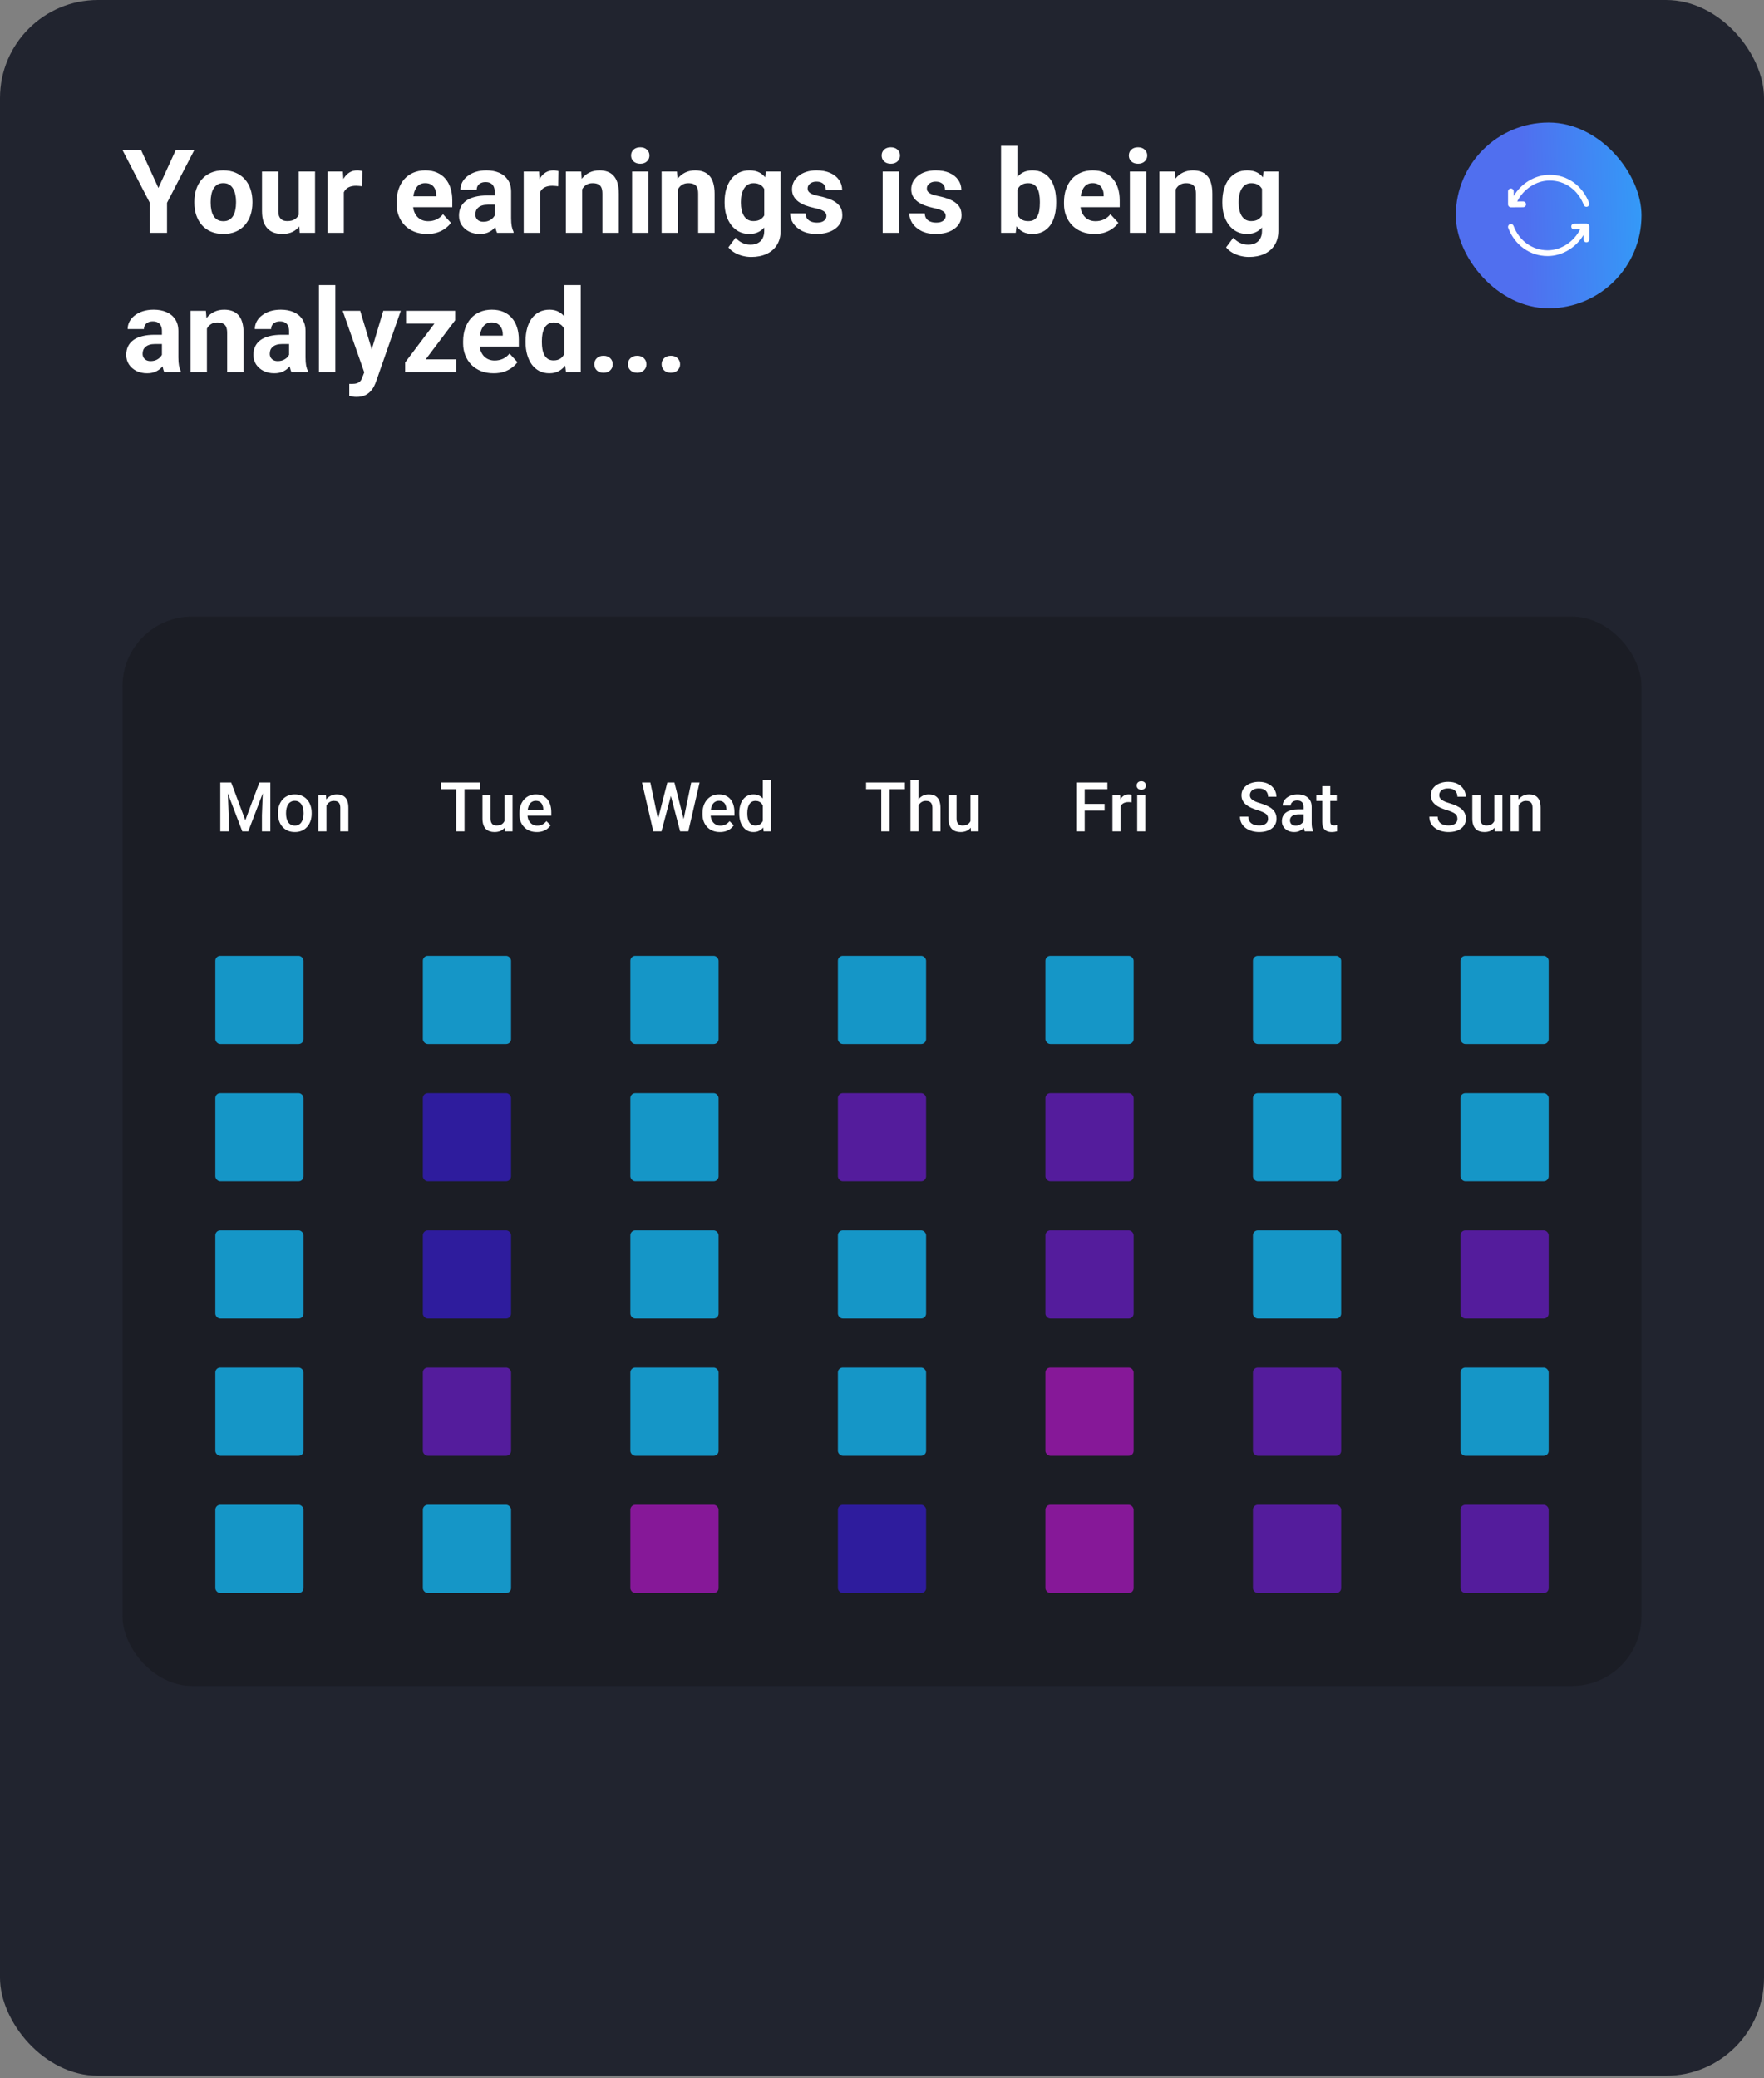 <svg width="304" height="358" viewBox="0 0 304 358" fill="none" xmlns="http://www.w3.org/2000/svg">
<rect x="0" y="0" width="304" height="358" fill="#808080" stroke="none"/>
<g clip-path="url(#clip0_2697_19075)">
<rect width="304" height="357.6" rx="16.889" fill="#21242F"/>
<path d="M24.334 25.892L27.302 32.377L30.271 25.892H33.465L28.787 34.935V40.111H25.818V34.935L21.131 25.892H24.334ZM33.494 34.935V34.73C33.494 33.956 33.605 33.243 33.826 32.592C34.047 31.934 34.37 31.364 34.793 30.883C35.216 30.401 35.737 30.026 36.355 29.759C36.974 29.486 37.683 29.349 38.484 29.349C39.285 29.349 39.998 29.486 40.623 29.759C41.248 30.026 41.772 30.401 42.195 30.883C42.625 31.364 42.95 31.934 43.172 32.592C43.393 33.243 43.504 33.956 43.504 34.73V34.935C43.504 35.703 43.393 36.416 43.172 37.074C42.95 37.725 42.625 38.295 42.195 38.783C41.772 39.265 41.251 39.639 40.633 39.906C40.014 40.173 39.304 40.306 38.504 40.306C37.703 40.306 36.99 40.173 36.365 39.906C35.746 39.639 35.222 39.265 34.793 38.783C34.37 38.295 34.047 37.725 33.826 37.074C33.605 36.416 33.494 35.703 33.494 34.935ZM36.306 34.73V34.935C36.306 35.378 36.346 35.791 36.424 36.175C36.502 36.56 36.625 36.898 36.795 37.191C36.971 37.478 37.198 37.702 37.478 37.865C37.758 38.028 38.1 38.109 38.504 38.109C38.894 38.109 39.23 38.028 39.51 37.865C39.789 37.702 40.014 37.478 40.183 37.191C40.353 36.898 40.476 36.56 40.554 36.175C40.639 35.791 40.681 35.378 40.681 34.935V34.73C40.681 34.3 40.639 33.897 40.554 33.519C40.476 33.135 40.349 32.797 40.174 32.504C40.004 32.204 39.78 31.97 39.5 31.8C39.22 31.631 38.881 31.547 38.484 31.547C38.087 31.547 37.748 31.631 37.468 31.8C37.195 31.97 36.971 32.204 36.795 32.504C36.625 32.797 36.502 33.135 36.424 33.519C36.346 33.897 36.306 34.3 36.306 34.73ZM51.482 37.582V29.545H54.295V40.111H51.648L51.482 37.582ZM51.795 35.414L52.625 35.394C52.625 36.097 52.543 36.752 52.381 37.357C52.218 37.956 51.974 38.477 51.648 38.92C51.323 39.356 50.913 39.698 50.418 39.945C49.923 40.186 49.34 40.306 48.67 40.306C48.155 40.306 47.68 40.235 47.244 40.092C46.814 39.942 46.443 39.711 46.131 39.398C45.825 39.079 45.584 38.672 45.408 38.178C45.239 37.676 45.154 37.074 45.154 36.371V29.545H47.967V36.39C47.967 36.703 48.002 36.967 48.074 37.181C48.152 37.396 48.26 37.572 48.396 37.709C48.533 37.846 48.693 37.943 48.875 38.002C49.064 38.06 49.272 38.09 49.5 38.09C50.079 38.09 50.535 37.972 50.867 37.738C51.206 37.504 51.443 37.185 51.58 36.781C51.723 36.371 51.795 35.915 51.795 35.414ZM59.256 31.849V40.111H56.443V29.545H59.09L59.256 31.849ZM62.439 29.476L62.39 32.084C62.254 32.064 62.088 32.048 61.892 32.035C61.703 32.015 61.531 32.006 61.375 32.006C60.978 32.006 60.633 32.058 60.34 32.162C60.053 32.26 59.812 32.406 59.617 32.601C59.428 32.797 59.285 33.034 59.187 33.314C59.096 33.594 59.044 33.913 59.031 34.271L58.465 34.096C58.465 33.412 58.533 32.784 58.67 32.211C58.806 31.631 59.005 31.127 59.265 30.697C59.532 30.267 59.858 29.935 60.242 29.701C60.626 29.467 61.066 29.349 61.56 29.349C61.717 29.349 61.876 29.362 62.039 29.388C62.202 29.408 62.335 29.437 62.439 29.476ZM73.611 40.306C72.791 40.306 72.055 40.176 71.404 39.916C70.753 39.649 70.2 39.281 69.744 38.812C69.295 38.343 68.95 37.8 68.709 37.181C68.468 36.556 68.347 35.892 68.347 35.189V34.799C68.347 33.998 68.461 33.265 68.689 32.601C68.917 31.937 69.243 31.361 69.666 30.873C70.096 30.384 70.616 30.01 71.228 29.75C71.84 29.483 72.53 29.349 73.299 29.349C74.047 29.349 74.711 29.473 75.291 29.721C75.87 29.968 76.355 30.319 76.746 30.775C77.143 31.231 77.442 31.778 77.644 32.416C77.846 33.047 77.947 33.75 77.947 34.525V35.697H69.549V33.822H75.183V33.607C75.183 33.217 75.112 32.868 74.969 32.562C74.832 32.25 74.624 32.002 74.344 31.82C74.064 31.638 73.706 31.547 73.269 31.547C72.898 31.547 72.579 31.628 72.312 31.791C72.045 31.953 71.827 32.181 71.658 32.474C71.495 32.767 71.371 33.112 71.287 33.51C71.209 33.9 71.17 34.33 71.17 34.799V35.189C71.17 35.612 71.228 36.003 71.346 36.361C71.469 36.719 71.642 37.028 71.863 37.289C72.091 37.549 72.364 37.751 72.683 37.894C73.009 38.038 73.377 38.109 73.787 38.109C74.295 38.109 74.767 38.011 75.203 37.816C75.646 37.614 76.026 37.312 76.346 36.908L77.713 38.392C77.491 38.711 77.189 39.017 76.804 39.31C76.427 39.603 75.971 39.844 75.437 40.033C74.903 40.215 74.295 40.306 73.611 40.306ZM85.252 37.728V33.021C85.252 32.683 85.196 32.393 85.086 32.152C84.975 31.905 84.802 31.713 84.568 31.576C84.34 31.439 84.044 31.371 83.679 31.371C83.367 31.371 83.097 31.426 82.869 31.537C82.641 31.641 82.465 31.794 82.342 31.996C82.218 32.191 82.156 32.422 82.156 32.689H79.344C79.344 32.24 79.448 31.814 79.656 31.41C79.864 31.006 80.167 30.651 80.564 30.346C80.961 30.033 81.433 29.789 81.98 29.613C82.534 29.437 83.152 29.349 83.836 29.349C84.656 29.349 85.385 29.486 86.023 29.759C86.661 30.033 87.162 30.443 87.527 30.99C87.898 31.537 88.084 32.221 88.084 33.041V37.562C88.084 38.142 88.12 38.617 88.191 38.988C88.263 39.353 88.367 39.672 88.504 39.945V40.111H85.662C85.525 39.825 85.421 39.467 85.349 39.037C85.284 38.601 85.252 38.164 85.252 37.728ZM85.623 33.675L85.642 35.267H84.07C83.699 35.267 83.377 35.31 83.103 35.394C82.83 35.479 82.605 35.599 82.429 35.756C82.254 35.905 82.124 36.081 82.039 36.283C81.961 36.485 81.922 36.706 81.922 36.947C81.922 37.188 81.977 37.406 82.088 37.601C82.198 37.79 82.358 37.94 82.566 38.05C82.775 38.155 83.019 38.207 83.299 38.207C83.722 38.207 84.09 38.122 84.402 37.953C84.715 37.784 84.956 37.575 85.125 37.328C85.3 37.081 85.392 36.846 85.398 36.625L86.14 37.816C86.036 38.083 85.893 38.36 85.711 38.646C85.535 38.933 85.31 39.203 85.037 39.457C84.763 39.704 84.435 39.909 84.05 40.072C83.666 40.228 83.211 40.306 82.683 40.306C82.013 40.306 81.404 40.173 80.857 39.906C80.317 39.633 79.887 39.258 79.568 38.783C79.256 38.301 79.099 37.754 79.099 37.142C79.099 36.589 79.204 36.097 79.412 35.668C79.62 35.238 79.926 34.877 80.33 34.584C80.74 34.284 81.251 34.06 81.863 33.91C82.475 33.754 83.185 33.675 83.992 33.675H85.623ZM93.064 31.849V40.111H90.252V29.545H92.898L93.064 31.849ZM96.248 29.476L96.199 32.084C96.062 32.064 95.896 32.048 95.701 32.035C95.512 32.015 95.34 32.006 95.183 32.006C94.786 32.006 94.441 32.058 94.148 32.162C93.862 32.26 93.621 32.406 93.425 32.601C93.237 32.797 93.094 33.034 92.996 33.314C92.905 33.594 92.853 33.913 92.84 34.271L92.273 34.096C92.273 33.412 92.342 32.784 92.478 32.211C92.615 31.631 92.814 31.127 93.074 30.697C93.341 30.267 93.666 29.935 94.05 29.701C94.435 29.467 94.874 29.349 95.369 29.349C95.525 29.349 95.685 29.362 95.847 29.388C96.01 29.408 96.144 29.437 96.248 29.476ZM100.33 31.8V40.111H97.517V29.545H100.154L100.33 31.8ZM99.92 34.457H99.158C99.158 33.675 99.259 32.972 99.461 32.347C99.662 31.716 99.946 31.179 100.31 30.736C100.675 30.287 101.108 29.945 101.609 29.711C102.117 29.47 102.683 29.349 103.308 29.349C103.803 29.349 104.256 29.421 104.666 29.564C105.076 29.707 105.427 29.935 105.72 30.248C106.02 30.56 106.248 30.974 106.404 31.488C106.567 32.002 106.648 32.631 106.648 33.373V40.111H103.816V33.363C103.816 32.894 103.751 32.53 103.621 32.269C103.491 32.009 103.299 31.827 103.045 31.722C102.797 31.612 102.491 31.556 102.127 31.556C101.749 31.556 101.42 31.631 101.14 31.781C100.867 31.931 100.639 32.139 100.457 32.406C100.281 32.666 100.148 32.972 100.056 33.324C99.965 33.675 99.92 34.053 99.92 34.457ZM111.756 29.545V40.111H108.933V29.545H111.756ZM108.758 26.791C108.758 26.381 108.901 26.042 109.187 25.775C109.474 25.508 109.858 25.375 110.34 25.375C110.815 25.375 111.196 25.508 111.482 25.775C111.775 26.042 111.922 26.381 111.922 26.791C111.922 27.201 111.775 27.54 111.482 27.806C111.196 28.073 110.815 28.207 110.34 28.207C109.858 28.207 109.474 28.073 109.187 27.806C108.901 27.54 108.758 27.201 108.758 26.791ZM116.834 31.8V40.111H114.021V29.545H116.658L116.834 31.8ZM116.424 34.457H115.662C115.662 33.675 115.763 32.972 115.965 32.347C116.166 31.716 116.45 31.179 116.814 30.736C117.179 30.287 117.612 29.945 118.113 29.711C118.621 29.47 119.187 29.349 119.812 29.349C120.307 29.349 120.76 29.421 121.17 29.564C121.58 29.707 121.931 29.935 122.224 30.248C122.524 30.56 122.752 30.974 122.908 31.488C123.071 32.002 123.152 32.631 123.152 33.373V40.111H120.32V33.363C120.32 32.894 120.255 32.53 120.125 32.269C119.995 32.009 119.802 31.827 119.549 31.722C119.301 31.612 118.995 31.556 118.631 31.556C118.253 31.556 117.924 31.631 117.644 31.781C117.371 31.931 117.143 32.139 116.961 32.406C116.785 32.666 116.651 32.972 116.56 33.324C116.469 33.675 116.424 34.053 116.424 34.457ZM131.98 29.545H134.529V39.76C134.529 40.723 134.314 41.54 133.885 42.211C133.461 42.888 132.869 43.399 132.107 43.744C131.345 44.096 130.46 44.271 129.451 44.271C129.008 44.271 128.539 44.213 128.045 44.096C127.556 43.978 127.088 43.796 126.638 43.549C126.196 43.301 125.825 42.989 125.525 42.611L126.765 40.951C127.091 41.328 127.469 41.621 127.898 41.83C128.328 42.045 128.803 42.152 129.324 42.152C129.832 42.152 130.261 42.058 130.613 41.869C130.965 41.687 131.235 41.416 131.424 41.058C131.612 40.707 131.707 40.28 131.707 39.779V31.986L131.98 29.545ZM124.871 34.955V34.75C124.871 33.943 124.969 33.21 125.164 32.553C125.366 31.888 125.649 31.319 126.013 30.843C126.385 30.368 126.834 30 127.361 29.74C127.888 29.48 128.484 29.349 129.148 29.349C129.851 29.349 130.441 29.48 130.916 29.74C131.391 30 131.782 30.372 132.088 30.853C132.394 31.328 132.631 31.892 132.801 32.543C132.976 33.187 133.113 33.894 133.211 34.662V35.111C133.113 35.847 132.967 36.53 132.771 37.162C132.576 37.793 132.319 38.347 132 38.822C131.681 39.291 131.284 39.655 130.808 39.916C130.34 40.176 129.78 40.306 129.129 40.306C128.478 40.306 127.888 40.173 127.361 39.906C126.84 39.639 126.394 39.265 126.023 38.783C125.652 38.301 125.366 37.735 125.164 37.084C124.969 36.433 124.871 35.723 124.871 34.955ZM127.683 34.75V34.955C127.683 35.391 127.726 35.798 127.81 36.175C127.895 36.553 128.025 36.888 128.201 37.181C128.383 37.468 128.608 37.693 128.875 37.855C129.148 38.011 129.47 38.09 129.842 38.09C130.356 38.09 130.776 37.982 131.101 37.767C131.427 37.546 131.671 37.243 131.834 36.859C131.997 36.475 132.091 36.032 132.117 35.531V34.252C132.104 33.842 132.049 33.474 131.951 33.148C131.853 32.816 131.717 32.533 131.541 32.299C131.365 32.064 131.137 31.882 130.857 31.752C130.577 31.622 130.245 31.556 129.861 31.556C129.49 31.556 129.168 31.641 128.894 31.81C128.627 31.973 128.403 32.198 128.22 32.484C128.045 32.771 127.911 33.109 127.82 33.5C127.729 33.884 127.683 34.3 127.683 34.75ZM142.429 37.191C142.429 36.989 142.371 36.807 142.254 36.644C142.136 36.481 141.918 36.332 141.599 36.195C141.287 36.052 140.834 35.922 140.242 35.804C139.708 35.687 139.21 35.541 138.748 35.365C138.292 35.183 137.895 34.965 137.556 34.711C137.224 34.457 136.964 34.157 136.775 33.812C136.586 33.461 136.492 33.06 136.492 32.611C136.492 32.168 136.586 31.752 136.775 31.361C136.97 30.971 137.247 30.625 137.605 30.326C137.97 30.02 138.413 29.782 138.933 29.613C139.461 29.437 140.053 29.349 140.711 29.349C141.629 29.349 142.416 29.496 143.074 29.789C143.738 30.082 144.246 30.485 144.597 31C144.955 31.508 145.135 32.087 145.135 32.738H142.322C142.322 32.465 142.263 32.221 142.146 32.006C142.036 31.784 141.86 31.612 141.619 31.488C141.385 31.358 141.079 31.293 140.701 31.293C140.388 31.293 140.118 31.348 139.89 31.459C139.663 31.563 139.487 31.706 139.363 31.888C139.246 32.064 139.187 32.26 139.187 32.474C139.187 32.637 139.22 32.784 139.285 32.914C139.357 33.038 139.47 33.151 139.627 33.256C139.783 33.36 139.985 33.457 140.232 33.549C140.486 33.633 140.799 33.711 141.17 33.783C141.931 33.939 142.612 34.144 143.211 34.398C143.81 34.646 144.285 34.984 144.636 35.414C144.988 35.837 145.164 36.394 145.164 37.084C145.164 37.553 145.06 37.982 144.851 38.373C144.643 38.763 144.344 39.105 143.953 39.398C143.562 39.685 143.094 39.909 142.547 40.072C142.006 40.228 141.398 40.306 140.72 40.306C139.737 40.306 138.904 40.131 138.22 39.779C137.543 39.428 137.029 38.981 136.677 38.441C136.332 37.894 136.16 37.334 136.16 36.761H138.826C138.839 37.146 138.937 37.455 139.119 37.689C139.308 37.924 139.545 38.093 139.832 38.197C140.125 38.301 140.441 38.353 140.779 38.353C141.144 38.353 141.446 38.304 141.687 38.207C141.928 38.103 142.11 37.966 142.234 37.797C142.364 37.621 142.429 37.419 142.429 37.191ZM154.939 29.545V40.111H152.117V29.545H154.939ZM151.941 26.791C151.941 26.381 152.084 26.042 152.371 25.775C152.657 25.508 153.041 25.375 153.523 25.375C153.998 25.375 154.379 25.508 154.666 25.775C154.959 26.042 155.105 26.381 155.105 26.791C155.105 27.201 154.959 27.54 154.666 27.806C154.379 28.073 153.998 28.207 153.523 28.207C153.041 28.207 152.657 28.073 152.371 27.806C152.084 27.54 151.941 27.201 151.941 26.791ZM162.976 37.191C162.976 36.989 162.918 36.807 162.801 36.644C162.683 36.481 162.465 36.332 162.146 36.195C161.834 36.052 161.381 35.922 160.789 35.804C160.255 35.687 159.757 35.541 159.295 35.365C158.839 35.183 158.442 34.965 158.103 34.711C157.771 34.457 157.511 34.157 157.322 33.812C157.133 33.461 157.039 33.06 157.039 32.611C157.039 32.168 157.133 31.752 157.322 31.361C157.517 30.971 157.794 30.625 158.152 30.326C158.517 30.02 158.959 29.782 159.48 29.613C160.008 29.437 160.6 29.349 161.258 29.349C162.176 29.349 162.963 29.496 163.621 29.789C164.285 30.082 164.793 30.485 165.144 31C165.502 31.508 165.681 32.087 165.681 32.738H162.869C162.869 32.465 162.81 32.221 162.693 32.006C162.582 31.784 162.407 31.612 162.166 31.488C161.931 31.358 161.625 31.293 161.248 31.293C160.935 31.293 160.665 31.348 160.437 31.459C160.209 31.563 160.034 31.706 159.91 31.888C159.793 32.064 159.734 32.26 159.734 32.474C159.734 32.637 159.767 32.784 159.832 32.914C159.903 33.038 160.017 33.151 160.174 33.256C160.33 33.36 160.532 33.457 160.779 33.549C161.033 33.633 161.345 33.711 161.717 33.783C162.478 33.939 163.159 34.144 163.758 34.398C164.357 34.646 164.832 34.984 165.183 35.414C165.535 35.837 165.711 36.394 165.711 37.084C165.711 37.553 165.607 37.982 165.398 38.373C165.19 38.763 164.89 39.105 164.5 39.398C164.109 39.685 163.64 39.909 163.094 40.072C162.553 40.228 161.944 40.306 161.267 40.306C160.284 40.306 159.451 40.131 158.767 39.779C158.09 39.428 157.576 38.981 157.224 38.441C156.879 37.894 156.707 37.334 156.707 36.761H159.373C159.386 37.146 159.483 37.455 159.666 37.689C159.855 37.924 160.092 38.093 160.379 38.197C160.672 38.301 160.987 38.353 161.326 38.353C161.691 38.353 161.993 38.304 162.234 38.207C162.475 38.103 162.657 37.966 162.781 37.797C162.911 37.621 162.976 37.419 162.976 37.191ZM172.517 25.111H175.33V37.689L175.047 40.111H172.517V25.111ZM182.019 34.721V34.925C182.019 35.713 181.935 36.436 181.765 37.093C181.603 37.751 181.349 38.321 181.004 38.803C180.659 39.278 180.229 39.649 179.715 39.916C179.207 40.176 178.608 40.306 177.918 40.306C177.273 40.306 176.713 40.176 176.238 39.916C175.769 39.655 175.375 39.288 175.056 38.812C174.737 38.337 174.48 37.78 174.285 37.142C174.09 36.504 173.943 35.808 173.845 35.053V34.603C173.943 33.848 174.09 33.151 174.285 32.513C174.48 31.875 174.737 31.319 175.056 30.843C175.375 30.368 175.769 30 176.238 29.74C176.707 29.48 177.26 29.349 177.898 29.349C178.595 29.349 179.2 29.483 179.715 29.75C180.235 30.01 180.665 30.381 181.004 30.863C181.349 31.338 181.603 31.905 181.765 32.562C181.935 33.213 182.019 33.933 182.019 34.721ZM179.207 34.925V34.721C179.207 34.291 179.174 33.887 179.109 33.51C179.051 33.125 178.946 32.79 178.797 32.504C178.647 32.211 178.442 31.98 178.181 31.81C177.927 31.641 177.599 31.556 177.195 31.556C176.811 31.556 176.485 31.622 176.219 31.752C175.952 31.882 175.73 32.064 175.554 32.299C175.385 32.533 175.258 32.813 175.174 33.138C175.089 33.457 175.037 33.809 175.017 34.193V35.472C175.037 35.987 175.122 36.443 175.271 36.84C175.427 37.23 175.662 37.539 175.974 37.767C176.293 37.989 176.707 38.099 177.215 38.099C177.612 38.099 177.941 38.021 178.201 37.865C178.461 37.709 178.663 37.487 178.806 37.201C178.956 36.914 179.06 36.579 179.119 36.195C179.177 35.804 179.207 35.381 179.207 34.925ZM188.631 40.306C187.81 40.306 187.075 40.176 186.424 39.916C185.773 39.649 185.219 39.281 184.763 38.812C184.314 38.343 183.969 37.8 183.728 37.181C183.487 36.556 183.367 35.892 183.367 35.189V34.799C183.367 33.998 183.481 33.265 183.709 32.601C183.937 31.937 184.262 31.361 184.685 30.873C185.115 30.384 185.636 30.01 186.248 29.75C186.86 29.483 187.55 29.349 188.318 29.349C189.067 29.349 189.731 29.473 190.31 29.721C190.89 29.968 191.375 30.319 191.765 30.775C192.163 31.231 192.462 31.778 192.664 32.416C192.866 33.047 192.967 33.75 192.967 34.525V35.697H184.568V33.822H190.203V33.607C190.203 33.217 190.131 32.868 189.988 32.562C189.851 32.25 189.643 32.002 189.363 31.82C189.083 31.638 188.725 31.547 188.289 31.547C187.918 31.547 187.599 31.628 187.332 31.791C187.065 31.953 186.847 32.181 186.677 32.474C186.515 32.767 186.391 33.112 186.306 33.51C186.228 33.9 186.189 34.33 186.189 34.799V35.189C186.189 35.612 186.248 36.003 186.365 36.361C186.489 36.719 186.661 37.028 186.883 37.289C187.11 37.549 187.384 37.751 187.703 37.894C188.028 38.038 188.396 38.109 188.806 38.109C189.314 38.109 189.786 38.011 190.222 37.816C190.665 37.614 191.046 37.312 191.365 36.908L192.732 38.392C192.511 38.711 192.208 39.017 191.824 39.31C191.446 39.603 190.991 39.844 190.457 40.033C189.923 40.215 189.314 40.306 188.631 40.306ZM197.537 29.545V40.111H194.715V29.545H197.537ZM194.539 26.791C194.539 26.381 194.682 26.042 194.969 25.775C195.255 25.508 195.639 25.375 196.121 25.375C196.596 25.375 196.977 25.508 197.263 25.775C197.556 26.042 197.703 26.381 197.703 26.791C197.703 27.201 197.556 27.54 197.263 27.806C196.977 28.073 196.596 28.207 196.121 28.207C195.639 28.207 195.255 28.073 194.969 27.806C194.682 27.54 194.539 27.201 194.539 26.791ZM202.615 31.8V40.111H199.802V29.545H202.439L202.615 31.8ZM202.205 34.457H201.443C201.443 33.675 201.544 32.972 201.746 32.347C201.948 31.716 202.231 31.179 202.595 30.736C202.96 30.287 203.393 29.945 203.894 29.711C204.402 29.47 204.969 29.349 205.594 29.349C206.088 29.349 206.541 29.421 206.951 29.564C207.361 29.707 207.713 29.935 208.006 30.248C208.305 30.56 208.533 30.974 208.689 31.488C208.852 32.002 208.933 32.631 208.933 33.373V40.111H206.101V33.363C206.101 32.894 206.036 32.53 205.906 32.269C205.776 32.009 205.584 31.827 205.33 31.722C205.082 31.612 204.776 31.556 204.412 31.556C204.034 31.556 203.705 31.631 203.426 31.781C203.152 31.931 202.924 32.139 202.742 32.406C202.566 32.666 202.433 32.972 202.342 33.324C202.25 33.675 202.205 34.053 202.205 34.457ZM217.761 29.545H220.31V39.76C220.31 40.723 220.095 41.54 219.666 42.211C219.243 42.888 218.65 43.399 217.888 43.744C217.127 44.096 216.241 44.271 215.232 44.271C214.789 44.271 214.321 44.213 213.826 44.096C213.338 43.978 212.869 43.796 212.42 43.549C211.977 43.301 211.606 42.989 211.306 42.611L212.547 40.951C212.872 41.328 213.25 41.621 213.679 41.83C214.109 42.045 214.584 42.152 215.105 42.152C215.613 42.152 216.043 42.058 216.394 41.869C216.746 41.687 217.016 41.416 217.205 41.058C217.394 40.707 217.488 40.28 217.488 39.779V31.986L217.761 29.545ZM210.652 34.955V34.75C210.652 33.943 210.75 33.21 210.945 32.553C211.147 31.888 211.43 31.319 211.795 30.843C212.166 30.368 212.615 30 213.142 29.74C213.67 29.48 214.265 29.349 214.929 29.349C215.633 29.349 216.222 29.48 216.697 29.74C217.172 30 217.563 30.372 217.869 30.853C218.175 31.328 218.413 31.892 218.582 32.543C218.758 33.187 218.894 33.894 218.992 34.662V35.111C218.894 35.847 218.748 36.53 218.552 37.162C218.357 37.793 218.1 38.347 217.781 38.822C217.462 39.291 217.065 39.655 216.59 39.916C216.121 40.176 215.561 40.306 214.91 40.306C214.259 40.306 213.67 40.173 213.142 39.906C212.622 39.639 212.176 39.265 211.804 38.783C211.433 38.301 211.147 37.735 210.945 37.084C210.75 36.433 210.652 35.723 210.652 34.955ZM213.465 34.75V34.955C213.465 35.391 213.507 35.798 213.592 36.175C213.676 36.553 213.806 36.888 213.982 37.181C214.164 37.468 214.389 37.693 214.656 37.855C214.929 38.011 215.252 38.09 215.623 38.09C216.137 38.09 216.557 37.982 216.883 37.767C217.208 37.546 217.452 37.243 217.615 36.859C217.778 36.475 217.872 36.032 217.898 35.531V34.252C217.885 33.842 217.83 33.474 217.732 33.148C217.635 32.816 217.498 32.533 217.322 32.299C217.146 32.064 216.918 31.882 216.638 31.752C216.358 31.622 216.026 31.556 215.642 31.556C215.271 31.556 214.949 31.641 214.676 31.81C214.409 31.973 214.184 32.198 214.002 32.484C213.826 32.771 213.692 33.109 213.601 33.5C213.51 33.884 213.465 34.3 213.465 34.75ZM27.908 61.728V57.021C27.908 56.683 27.853 56.393 27.742 56.152C27.631 55.905 27.459 55.713 27.224 55.576C26.997 55.439 26.7 55.371 26.336 55.371C26.023 55.371 25.753 55.426 25.525 55.537C25.297 55.641 25.122 55.794 24.998 55.996C24.874 56.191 24.812 56.422 24.812 56.689H22C22 56.24 22.104 55.814 22.312 55.41C22.521 55.006 22.823 54.651 23.221 54.346C23.618 54.033 24.09 53.789 24.637 53.613C25.19 53.437 25.808 53.349 26.492 53.349C27.312 53.349 28.041 53.486 28.679 53.76C29.317 54.033 29.819 54.443 30.183 54.99C30.554 55.537 30.74 56.221 30.74 57.041V61.562C30.74 62.142 30.776 62.617 30.847 62.988C30.919 63.353 31.023 63.672 31.16 63.945V64.111H28.318C28.181 63.825 28.077 63.467 28.006 63.037C27.941 62.601 27.908 62.164 27.908 61.728ZM28.279 57.675L28.299 59.267H26.726C26.355 59.267 26.033 59.31 25.759 59.394C25.486 59.479 25.262 59.599 25.086 59.756C24.91 59.905 24.78 60.081 24.695 60.283C24.617 60.485 24.578 60.706 24.578 60.947C24.578 61.188 24.633 61.406 24.744 61.601C24.855 61.79 25.014 61.94 25.222 62.05C25.431 62.155 25.675 62.207 25.955 62.207C26.378 62.207 26.746 62.122 27.058 61.953C27.371 61.784 27.612 61.575 27.781 61.328C27.957 61.081 28.048 60.846 28.054 60.625L28.797 61.816C28.692 62.083 28.549 62.36 28.367 62.646C28.191 62.933 27.967 63.203 27.693 63.457C27.42 63.704 27.091 63.909 26.707 64.072C26.323 64.228 25.867 64.306 25.34 64.306C24.669 64.306 24.06 64.173 23.513 63.906C22.973 63.633 22.543 63.258 22.224 62.783C21.912 62.301 21.756 61.754 21.756 61.142C21.756 60.589 21.86 60.097 22.068 59.668C22.276 59.238 22.582 58.877 22.986 58.584C23.396 58.284 23.907 58.06 24.519 57.91C25.131 57.754 25.841 57.675 26.648 57.675H28.279ZM35.662 55.8V64.111H32.849V53.545H35.486L35.662 55.8ZM35.252 58.457H34.49C34.49 57.675 34.591 56.972 34.793 56.347C34.995 55.716 35.278 55.179 35.642 54.736C36.007 54.287 36.44 53.945 36.941 53.711C37.449 53.47 38.015 53.349 38.64 53.349C39.135 53.349 39.588 53.421 39.998 53.564C40.408 53.707 40.76 53.935 41.053 54.248C41.352 54.56 41.58 54.974 41.736 55.488C41.899 56.002 41.98 56.631 41.98 57.373V64.111H39.148V57.363C39.148 56.894 39.083 56.53 38.953 56.269C38.823 56.009 38.631 55.827 38.377 55.722C38.129 55.612 37.823 55.556 37.459 55.556C37.081 55.556 36.752 55.631 36.472 55.781C36.199 55.931 35.971 56.139 35.789 56.406C35.613 56.666 35.48 56.972 35.388 57.324C35.297 57.675 35.252 58.053 35.252 58.457ZM49.822 61.728V57.021C49.822 56.683 49.767 56.393 49.656 56.152C49.545 55.905 49.373 55.713 49.138 55.576C48.911 55.439 48.614 55.371 48.25 55.371C47.937 55.371 47.667 55.426 47.439 55.537C47.211 55.641 47.036 55.794 46.912 55.996C46.788 56.191 46.726 56.422 46.726 56.689H43.914C43.914 56.24 44.018 55.814 44.226 55.41C44.435 55.006 44.737 54.651 45.135 54.346C45.532 54.033 46.004 53.789 46.55 53.613C47.104 53.437 47.722 53.349 48.406 53.349C49.226 53.349 49.956 53.486 50.593 53.76C51.231 54.033 51.733 54.443 52.097 54.99C52.468 55.537 52.654 56.221 52.654 57.041V61.562C52.654 62.142 52.69 62.617 52.761 62.988C52.833 63.353 52.937 63.672 53.074 63.945V64.111H50.232C50.096 63.825 49.991 63.467 49.92 63.037C49.855 62.601 49.822 62.164 49.822 61.728ZM50.193 57.675L50.213 59.267H48.64C48.269 59.267 47.947 59.31 47.674 59.394C47.4 59.479 47.175 59.599 47 59.756C46.824 59.905 46.694 60.081 46.609 60.283C46.531 60.485 46.492 60.706 46.492 60.947C46.492 61.188 46.547 61.406 46.658 61.601C46.769 61.79 46.928 61.94 47.136 62.05C47.345 62.155 47.589 62.207 47.869 62.207C48.292 62.207 48.66 62.122 48.972 61.953C49.285 61.784 49.526 61.575 49.695 61.328C49.871 61.081 49.962 60.846 49.968 60.625L50.711 61.816C50.606 62.083 50.463 62.36 50.281 62.646C50.105 62.933 49.881 63.203 49.607 63.457C49.334 63.704 49.005 63.909 48.621 64.072C48.237 64.228 47.781 64.306 47.254 64.306C46.583 64.306 45.974 64.173 45.428 63.906C44.887 63.633 44.457 63.258 44.138 62.783C43.826 62.301 43.67 61.754 43.67 61.142C43.67 60.589 43.774 60.097 43.982 59.668C44.191 59.238 44.496 58.877 44.9 58.584C45.31 58.284 45.821 58.06 46.433 57.91C47.045 57.754 47.755 57.675 48.562 57.675H50.193ZM57.791 49.111V64.111H54.968V49.111H57.791ZM63.25 62.92L66.052 53.545H69.07L64.822 65.703C64.731 65.97 64.607 66.256 64.451 66.562C64.301 66.868 64.096 67.158 63.836 67.431C63.582 67.711 63.26 67.939 62.869 68.115C62.485 68.291 62.013 68.379 61.453 68.379C61.186 68.379 60.968 68.362 60.799 68.33C60.629 68.297 60.428 68.252 60.193 68.193V66.133C60.265 66.133 60.34 66.133 60.418 66.133C60.496 66.139 60.571 66.142 60.642 66.142C61.013 66.142 61.316 66.1 61.55 66.015C61.785 65.931 61.974 65.8 62.117 65.625C62.26 65.456 62.374 65.234 62.459 64.961L63.25 62.92ZM62.078 53.545L64.373 61.201L64.773 64.179L62.859 64.385L59.06 53.545H62.078ZM78.601 61.914V64.111H70.574V61.914H78.601ZM78.445 55.166L71.707 64.111H69.822V62.441L76.531 53.545H78.445V55.166ZM77.449 53.545V55.752H69.978V53.545H77.449ZM85.076 64.306C84.256 64.306 83.52 64.176 82.869 63.916C82.218 63.649 81.665 63.281 81.209 62.812C80.76 62.343 80.415 61.8 80.174 61.181C79.933 60.556 79.812 59.892 79.812 59.189V58.799C79.812 57.998 79.926 57.265 80.154 56.601C80.382 55.937 80.707 55.361 81.131 54.873C81.56 54.385 82.081 54.01 82.693 53.75C83.305 53.483 83.995 53.349 84.763 53.349C85.512 53.349 86.176 53.473 86.756 53.721C87.335 53.968 87.82 54.319 88.211 54.775C88.608 55.231 88.907 55.778 89.109 56.416C89.311 57.047 89.412 57.75 89.412 58.525V59.697H81.013V57.822H86.648V57.607C86.648 57.217 86.577 56.868 86.433 56.562C86.297 56.25 86.088 56.002 85.808 55.82C85.528 55.638 85.17 55.547 84.734 55.547C84.363 55.547 84.044 55.628 83.777 55.791C83.51 55.953 83.292 56.181 83.123 56.474C82.96 56.767 82.836 57.112 82.752 57.51C82.674 57.9 82.635 58.33 82.635 58.799V59.189C82.635 59.612 82.693 60.003 82.81 60.361C82.934 60.719 83.106 61.028 83.328 61.289C83.556 61.549 83.829 61.751 84.148 61.894C84.474 62.038 84.842 62.109 85.252 62.109C85.76 62.109 86.231 62.011 86.668 61.816C87.11 61.614 87.491 61.312 87.81 60.908L89.177 62.392C88.956 62.711 88.653 63.017 88.269 63.31C87.892 63.603 87.436 63.844 86.902 64.033C86.368 64.215 85.76 64.306 85.076 64.306ZM97.254 61.806V49.111H100.086V64.111H97.537L97.254 61.806ZM90.574 58.955V58.75C90.574 57.943 90.665 57.21 90.847 56.553C91.03 55.888 91.297 55.319 91.648 54.843C92 54.368 92.433 54 92.947 53.74C93.461 53.48 94.047 53.349 94.705 53.349C95.323 53.349 95.864 53.48 96.326 53.74C96.795 54 97.192 54.371 97.517 54.853C97.849 55.328 98.116 55.892 98.318 56.543C98.52 57.187 98.666 57.894 98.758 58.662V59.111C98.666 59.847 98.52 60.53 98.318 61.162C98.116 61.793 97.849 62.347 97.517 62.822C97.192 63.291 96.795 63.655 96.326 63.916C95.857 64.176 95.31 64.306 94.685 64.306C94.028 64.306 93.442 64.173 92.927 63.906C92.42 63.639 91.99 63.265 91.638 62.783C91.293 62.301 91.03 61.735 90.847 61.084C90.665 60.433 90.574 59.723 90.574 58.955ZM93.386 58.75V58.955C93.386 59.391 93.419 59.798 93.484 60.175C93.556 60.553 93.67 60.888 93.826 61.181C93.989 61.468 94.197 61.693 94.451 61.855C94.711 62.011 95.027 62.09 95.398 62.09C95.88 62.09 96.277 61.982 96.59 61.767C96.902 61.546 97.14 61.243 97.302 60.859C97.472 60.475 97.569 60.032 97.596 59.531V58.252C97.576 57.842 97.517 57.474 97.42 57.148C97.329 56.816 97.192 56.533 97.01 56.299C96.834 56.064 96.612 55.882 96.346 55.752C96.085 55.621 95.776 55.556 95.418 55.556C95.053 55.556 94.741 55.641 94.48 55.81C94.22 55.973 94.008 56.198 93.846 56.484C93.689 56.771 93.572 57.109 93.494 57.5C93.422 57.884 93.386 58.3 93.386 58.75ZM102.42 62.754C102.42 62.337 102.563 61.989 102.849 61.709C103.142 61.429 103.53 61.289 104.011 61.289C104.493 61.289 104.877 61.429 105.164 61.709C105.457 61.989 105.603 62.337 105.603 62.754C105.603 63.17 105.457 63.519 105.164 63.799C104.877 64.079 104.493 64.219 104.011 64.219C103.53 64.219 103.142 64.079 102.849 63.799C102.563 63.519 102.42 63.17 102.42 62.754ZM108.22 62.754C108.22 62.337 108.364 61.989 108.65 61.709C108.943 61.429 109.33 61.289 109.812 61.289C110.294 61.289 110.678 61.429 110.965 61.709C111.258 61.989 111.404 62.337 111.404 62.754C111.404 63.17 111.258 63.519 110.965 63.799C110.678 64.079 110.294 64.219 109.812 64.219C109.33 64.219 108.943 64.079 108.65 63.799C108.364 63.519 108.22 63.17 108.22 62.754ZM114.021 62.754C114.021 62.337 114.164 61.989 114.451 61.709C114.744 61.429 115.131 61.289 115.613 61.289C116.095 61.289 116.479 61.429 116.765 61.709C117.058 61.989 117.205 62.337 117.205 62.754C117.205 63.17 117.058 63.519 116.765 63.799C116.479 64.079 116.095 64.219 115.613 64.219C115.131 64.219 114.744 64.079 114.451 63.799C114.164 63.519 114.021 63.17 114.021 62.754Z" fill="white"/>
<rect x="250.889" y="21.111" width="32" height="32" rx="16" fill="url(#paint0_linear_2697_19075)"/>
<path d="M273.395 38.511C273.46 38.511 273.525 38.524 273.585 38.549C273.645 38.574 273.699 38.61 273.745 38.656C273.791 38.703 273.827 38.757 273.852 38.818C273.877 38.878 273.889 38.942 273.889 39.007V41.25C273.889 41.315 273.877 41.379 273.852 41.439C273.828 41.499 273.792 41.554 273.746 41.6C273.701 41.646 273.647 41.683 273.587 41.708C273.527 41.733 273.463 41.746 273.399 41.746C273.334 41.746 273.27 41.733 273.21 41.708C273.15 41.683 273.096 41.646 273.051 41.6C273.005 41.554 272.969 41.499 272.945 41.439C272.92 41.379 272.908 41.315 272.909 41.25V40.463C271.634 42.602 269.268 44.111 266.719 44.111C263.632 44.111 261.045 42.206 259.923 39.271C259.875 39.148 259.878 39.012 259.931 38.892C259.983 38.772 260.081 38.677 260.203 38.629C260.455 38.53 260.739 38.657 260.837 38.912C261.817 41.476 264.048 43.119 266.719 43.119C269.078 43.119 271.282 41.592 272.309 39.511L271.28 39.518C271.215 39.519 271.151 39.506 271.091 39.481C271.031 39.456 270.977 39.42 270.931 39.374C270.885 39.328 270.849 39.274 270.824 39.214C270.799 39.154 270.786 39.09 270.786 39.026C270.785 38.895 270.835 38.769 270.926 38.675C271.017 38.581 271.142 38.528 271.273 38.526L273.395 38.511ZM267.06 30.111C270.146 30.111 272.734 32.016 273.856 34.952C273.903 35.074 273.9 35.21 273.847 35.33C273.795 35.45 273.697 35.545 273.576 35.593C273.515 35.617 273.451 35.628 273.387 35.627C273.322 35.625 273.258 35.611 273.199 35.584C273.14 35.558 273.087 35.52 273.043 35.473C272.999 35.426 272.964 35.37 272.941 35.31C271.961 32.747 269.73 31.103 267.06 31.103C264.7 31.103 262.496 32.63 261.469 34.711L262.498 34.704C262.563 34.704 262.627 34.716 262.687 34.741C262.747 34.766 262.802 34.802 262.847 34.848C262.893 34.894 262.93 34.948 262.954 35.008C262.979 35.068 262.992 35.132 262.992 35.197C262.994 35.327 262.943 35.453 262.852 35.547C262.761 35.641 262.636 35.694 262.505 35.696L260.382 35.711C260.317 35.711 260.253 35.698 260.193 35.673C260.133 35.648 260.078 35.612 260.032 35.566C259.986 35.52 259.95 35.465 259.925 35.405C259.901 35.344 259.888 35.28 259.889 35.215V32.972C259.889 32.698 260.108 32.476 260.379 32.476C260.649 32.476 260.869 32.698 260.869 32.972V33.76C262.144 31.62 264.509 30.111 267.059 30.111" fill="white"/>
<rect x="21.111" y="106.222" width="261.778" height="184.222" rx="12" fill="#1B1D25"/>
<path d="M38.554 134.817H39.847L42.278 141.3L44.702 134.817H45.995L42.785 143.222H41.758L38.554 134.817ZM37.965 134.817H39.195L39.409 140.428V143.222H37.965V134.817ZM45.354 134.817H46.59V143.222H45.141V140.428L45.354 134.817ZM47.906 140.168V140.036C47.906 139.585 47.971 139.168 48.102 138.783C48.233 138.394 48.422 138.058 48.668 137.773C48.918 137.484 49.222 137.261 49.58 137.103C49.942 136.942 50.349 136.861 50.804 136.861C51.262 136.861 51.669 136.942 52.027 137.103C52.389 137.261 52.695 137.484 52.945 137.773C53.195 138.058 53.386 138.394 53.517 138.783C53.648 139.168 53.713 139.585 53.713 140.036V140.168C53.713 140.619 53.648 141.036 53.517 141.421C53.386 141.806 53.195 142.143 52.945 142.431C52.695 142.716 52.391 142.939 52.033 143.101C51.675 143.259 51.269 143.338 50.815 143.338C50.357 143.338 49.947 143.259 49.586 143.101C49.228 142.939 48.924 142.716 48.673 142.431C48.423 142.143 48.233 141.806 48.102 141.421C47.971 141.036 47.906 140.619 47.906 140.168ZM49.297 140.036V140.168C49.297 140.449 49.326 140.715 49.384 140.965C49.441 141.215 49.532 141.435 49.655 141.623C49.778 141.812 49.936 141.96 50.128 142.068C50.321 142.175 50.55 142.229 50.815 142.229C51.073 142.229 51.296 142.175 51.485 142.068C51.677 141.96 51.835 141.812 51.958 141.623C52.081 141.435 52.172 141.215 52.229 140.965C52.291 140.715 52.322 140.449 52.322 140.168V140.036C52.322 139.759 52.291 139.497 52.229 139.251C52.172 139 52.079 138.779 51.952 138.587C51.829 138.394 51.671 138.244 51.479 138.137C51.29 138.025 51.065 137.969 50.804 137.969C50.542 137.969 50.315 138.025 50.123 138.137C49.934 138.244 49.778 138.394 49.655 138.587C49.532 138.779 49.441 139 49.384 139.251C49.326 139.497 49.297 139.759 49.297 140.036ZM56.259 138.31V143.222H54.867V136.976H56.178L56.259 138.31ZM56.011 139.868L55.56 139.863C55.564 139.42 55.626 139.014 55.745 138.645C55.868 138.275 56.037 137.958 56.253 137.692C56.472 137.427 56.734 137.223 57.038 137.08C57.342 136.934 57.681 136.861 58.054 136.861C58.354 136.861 58.626 136.903 58.868 136.988C59.114 137.069 59.324 137.201 59.497 137.386C59.674 137.571 59.809 137.811 59.901 138.108C59.994 138.4 60.04 138.76 60.04 139.187V143.222H58.643V139.181C58.643 138.881 58.599 138.645 58.51 138.471C58.425 138.294 58.3 138.169 58.135 138.096C57.973 138.019 57.771 137.981 57.529 137.981C57.29 137.981 57.077 138.031 56.888 138.131C56.699 138.231 56.54 138.367 56.409 138.541C56.282 138.714 56.184 138.914 56.114 139.141C56.045 139.368 56.011 139.61 56.011 139.868Z" fill="white"/>
<path d="M80.053 134.817V143.222H78.615V134.817H80.053ZM82.691 134.817V135.972H76.001V134.817H82.691ZM86.934 141.75V136.976H88.331V143.222H87.015L86.934 141.75ZM87.13 140.451L87.598 140.44C87.598 140.859 87.551 141.246 87.459 141.6C87.367 141.95 87.224 142.256 87.032 142.518C86.84 142.776 86.593 142.978 86.293 143.124C85.993 143.266 85.633 143.338 85.213 143.338C84.909 143.338 84.63 143.293 84.376 143.205C84.123 143.116 83.903 142.98 83.718 142.795C83.537 142.61 83.397 142.37 83.297 142.073C83.197 141.777 83.147 141.423 83.147 141.011V136.976H84.538V141.023C84.538 141.25 84.565 141.44 84.619 141.594C84.673 141.744 84.746 141.866 84.838 141.958C84.931 142.05 85.038 142.116 85.162 142.154C85.285 142.193 85.416 142.212 85.554 142.212C85.951 142.212 86.262 142.135 86.489 141.981C86.72 141.823 86.884 141.612 86.98 141.346C87.08 141.081 87.13 140.782 87.13 140.451ZM92.51 143.338C92.048 143.338 91.631 143.263 91.257 143.112C90.888 142.959 90.572 142.745 90.311 142.472C90.053 142.198 89.855 141.877 89.716 141.508C89.578 141.138 89.508 140.74 89.508 140.313V140.082C89.508 139.593 89.579 139.151 89.722 138.754C89.864 138.358 90.062 138.019 90.317 137.738C90.57 137.453 90.871 137.236 91.217 137.086C91.563 136.936 91.939 136.861 92.343 136.861C92.789 136.861 93.18 136.936 93.514 137.086C93.849 137.236 94.126 137.448 94.346 137.721C94.569 137.99 94.734 138.312 94.842 138.685C94.954 139.058 95.01 139.47 95.01 139.92V140.515H90.184V139.516H93.636V139.406C93.628 139.156 93.578 138.922 93.486 138.702C93.397 138.483 93.26 138.306 93.076 138.171C92.891 138.036 92.645 137.969 92.337 137.969C92.106 137.969 91.9 138.019 91.719 138.119C91.542 138.215 91.394 138.356 91.275 138.541C91.155 138.725 91.063 138.949 90.998 139.21C90.936 139.468 90.905 139.759 90.905 140.082V140.313C90.905 140.586 90.942 140.84 91.015 141.075C91.092 141.306 91.204 141.508 91.35 141.681C91.496 141.854 91.673 141.991 91.881 142.091C92.089 142.187 92.325 142.235 92.591 142.235C92.926 142.235 93.224 142.168 93.486 142.033C93.747 141.898 93.974 141.708 94.167 141.462L94.9 142.172C94.765 142.368 94.59 142.556 94.375 142.737C94.159 142.914 93.895 143.059 93.584 143.17C93.276 143.282 92.918 143.338 92.51 143.338Z" fill="white"/>
<path d="M113.332 141.335L115.006 134.817H115.883L115.785 136.497L113.996 143.222H113.083L113.332 141.335ZM112.079 134.817L113.436 141.283L113.557 143.222H112.587L110.642 134.817H112.079ZM117.782 141.265L119.122 134.817H120.565L118.619 143.222H117.65L117.782 141.265ZM116.224 134.817L117.88 141.352L118.123 143.222H117.211L115.45 136.497L115.358 134.817H116.224ZM124.069 143.338C123.607 143.338 123.189 143.263 122.816 143.112C122.447 142.959 122.131 142.745 121.869 142.472C121.611 142.198 121.413 141.877 121.275 141.508C121.136 141.138 121.067 140.74 121.067 140.313V140.082C121.067 139.593 121.138 139.151 121.281 138.754C121.423 138.358 121.621 138.019 121.875 137.738C122.129 137.453 122.429 137.236 122.776 137.086C123.122 136.936 123.497 136.861 123.901 136.861C124.348 136.861 124.738 136.936 125.073 137.086C125.408 137.236 125.685 137.448 125.904 137.721C126.128 137.99 126.293 138.312 126.401 138.685C126.512 139.058 126.568 139.47 126.568 139.92V140.515H121.742V139.516H125.194V139.406C125.187 139.156 125.137 138.922 125.044 138.702C124.956 138.483 124.819 138.306 124.634 138.171C124.45 138.036 124.203 137.969 123.895 137.969C123.665 137.969 123.459 138.019 123.278 138.119C123.101 138.215 122.953 138.356 122.833 138.541C122.714 138.725 122.622 138.949 122.556 139.21C122.495 139.468 122.464 139.759 122.464 140.082V140.313C122.464 140.586 122.5 140.84 122.574 141.075C122.651 141.306 122.762 141.508 122.908 141.681C123.055 141.854 123.232 141.991 123.439 142.091C123.647 142.187 123.884 142.235 124.149 142.235C124.484 142.235 124.783 142.168 125.044 142.033C125.306 141.898 125.533 141.708 125.725 141.462L126.459 142.172C126.324 142.368 126.149 142.556 125.933 142.737C125.718 142.914 125.454 143.059 125.142 143.17C124.834 143.282 124.477 143.338 124.069 143.338ZM131.463 141.929V134.356H132.86V143.222H131.596L131.463 141.929ZM127.399 140.168V140.047C127.399 139.574 127.455 139.143 127.567 138.754C127.678 138.362 127.84 138.025 128.052 137.744C128.263 137.459 128.521 137.242 128.825 137.092C129.129 136.938 129.472 136.861 129.853 136.861C130.23 136.861 130.561 136.934 130.846 137.08C131.13 137.226 131.373 137.436 131.573 137.709C131.773 137.979 131.933 138.302 132.052 138.679C132.171 139.052 132.256 139.468 132.306 139.926V140.313C132.256 140.759 132.171 141.167 132.052 141.537C131.933 141.906 131.773 142.225 131.573 142.495C131.373 142.764 131.129 142.972 130.84 143.118C130.555 143.265 130.222 143.338 129.841 143.338C129.464 143.338 129.124 143.259 128.819 143.101C128.519 142.943 128.263 142.722 128.052 142.437C127.84 142.152 127.678 141.818 127.567 141.433C127.455 141.044 127.399 140.623 127.399 140.168ZM128.791 140.047V140.168C128.791 140.453 128.816 140.719 128.866 140.965C128.92 141.211 129.002 141.429 129.114 141.617C129.225 141.802 129.37 141.948 129.547 142.056C129.728 142.16 129.943 142.212 130.193 142.212C130.509 142.212 130.769 142.143 130.973 142.004C131.177 141.866 131.336 141.679 131.452 141.444C131.571 141.206 131.652 140.94 131.694 140.648V139.603C131.671 139.376 131.623 139.164 131.55 138.968C131.481 138.772 131.386 138.6 131.267 138.454C131.148 138.304 131 138.188 130.823 138.108C130.649 138.023 130.444 137.981 130.205 137.981C129.951 137.981 129.735 138.035 129.558 138.142C129.381 138.25 129.235 138.398 129.12 138.587C129.008 138.775 128.925 138.995 128.871 139.245C128.818 139.495 128.791 139.762 128.791 140.047Z" fill="white"/>
<path d="M153.312 134.817V143.222H151.875V134.817H153.312ZM155.95 134.817V135.972H149.26V134.817H155.95ZM158.294 134.356V143.222H156.908V134.356H158.294ZM158.051 139.868L157.601 139.863C157.605 139.432 157.665 139.033 157.78 138.668C157.899 138.302 158.065 137.985 158.277 137.715C158.492 137.442 158.75 137.232 159.05 137.086C159.35 136.936 159.683 136.861 160.049 136.861C160.357 136.861 160.634 136.903 160.88 136.988C161.13 137.072 161.346 137.209 161.526 137.398C161.707 137.582 161.844 137.825 161.936 138.125C162.033 138.421 162.081 138.783 162.081 139.21V143.222H160.684V139.199C160.684 138.899 160.639 138.66 160.551 138.483C160.466 138.306 160.341 138.179 160.176 138.102C160.01 138.021 159.808 137.981 159.57 137.981C159.319 137.981 159.098 138.031 158.906 138.131C158.717 138.231 158.559 138.367 158.432 138.541C158.305 138.714 158.209 138.914 158.144 139.141C158.082 139.368 158.051 139.61 158.051 139.868ZM167.247 141.75V136.976H168.644V143.222H167.328L167.247 141.75ZM167.443 140.451L167.911 140.44C167.911 140.859 167.865 141.246 167.772 141.6C167.68 141.95 167.538 142.256 167.345 142.518C167.153 142.776 166.907 142.978 166.606 143.124C166.306 143.266 165.946 143.338 165.527 143.338C165.223 143.338 164.944 143.293 164.69 143.205C164.436 143.116 164.216 142.98 164.032 142.795C163.851 142.61 163.71 142.37 163.61 142.073C163.51 141.777 163.46 141.423 163.46 141.011V136.976H164.851V141.023C164.851 141.25 164.878 141.44 164.932 141.594C164.986 141.744 165.059 141.866 165.152 141.958C165.244 142.05 165.352 142.116 165.475 142.154C165.598 142.193 165.729 142.212 165.867 142.212C166.264 142.212 166.576 142.135 166.803 141.981C167.034 141.823 167.197 141.612 167.293 141.346C167.393 141.081 167.443 140.782 167.443 140.451Z" fill="white"/>
<path d="M186.933 134.817V143.222H185.484V134.817H186.933ZM190.362 138.494V139.643H186.563V138.494H190.362ZM190.841 134.817V135.972H186.563V134.817H190.841ZM193.104 138.165V143.222H191.713V136.976H193.04L193.104 138.165ZM195.014 136.936L195.003 138.229C194.918 138.214 194.826 138.202 194.726 138.194C194.63 138.187 194.533 138.183 194.437 138.183C194.199 138.183 193.989 138.217 193.808 138.287C193.627 138.352 193.475 138.448 193.352 138.575C193.233 138.698 193.14 138.848 193.075 139.026C193.009 139.203 192.971 139.401 192.959 139.62L192.642 139.643C192.642 139.251 192.68 138.887 192.757 138.552C192.834 138.217 192.95 137.923 193.104 137.669C193.262 137.415 193.458 137.217 193.693 137.074C193.931 136.932 194.206 136.861 194.518 136.861C194.603 136.861 194.693 136.868 194.789 136.884C194.889 136.899 194.964 136.917 195.014 136.936ZM197.375 136.976V143.222H195.979V136.976H197.375ZM195.886 135.337C195.886 135.125 195.955 134.95 196.094 134.812C196.236 134.669 196.433 134.598 196.683 134.598C196.929 134.598 197.123 134.669 197.266 134.812C197.408 134.95 197.479 135.125 197.479 135.337C197.479 135.545 197.408 135.718 197.266 135.856C197.123 135.995 196.929 136.064 196.683 136.064C196.433 136.064 196.236 135.995 196.094 135.856C195.955 135.718 195.886 135.545 195.886 135.337Z" fill="white"/>
<path d="M218.535 141.057C218.535 140.884 218.508 140.73 218.455 140.596C218.405 140.461 218.314 140.338 218.183 140.226C218.052 140.115 217.868 140.007 217.629 139.903C217.394 139.795 217.094 139.686 216.729 139.574C216.328 139.451 215.959 139.314 215.62 139.164C215.285 139.01 214.993 138.833 214.743 138.633C214.493 138.429 214.298 138.196 214.16 137.934C214.021 137.669 213.952 137.363 213.952 137.017C213.952 136.674 214.023 136.362 214.166 136.081C214.312 135.801 214.518 135.558 214.783 135.354C215.053 135.146 215.37 134.987 215.736 134.875C216.101 134.76 216.505 134.702 216.948 134.702C217.571 134.702 218.108 134.817 218.558 135.048C219.013 135.279 219.361 135.589 219.603 135.978C219.85 136.366 219.973 136.795 219.973 137.265H218.535C218.535 136.988 218.476 136.743 218.356 136.532C218.241 136.316 218.064 136.147 217.825 136.024C217.591 135.901 217.292 135.839 216.931 135.839C216.588 135.839 216.303 135.891 216.076 135.995C215.849 136.099 215.68 136.239 215.568 136.416C215.457 136.593 215.401 136.793 215.401 137.017C215.401 137.174 215.437 137.319 215.511 137.45C215.584 137.577 215.695 137.696 215.845 137.807C215.995 137.915 216.184 138.017 216.411 138.113C216.638 138.21 216.906 138.302 217.213 138.391C217.679 138.529 218.085 138.683 218.432 138.852C218.778 139.018 219.066 139.206 219.297 139.418C219.528 139.63 219.701 139.87 219.817 140.14C219.932 140.405 219.99 140.707 219.99 141.046C219.99 141.4 219.919 141.719 219.777 142.004C219.634 142.285 219.43 142.526 219.165 142.726C218.903 142.922 218.587 143.074 218.218 143.182C217.852 143.286 217.444 143.338 216.994 143.338C216.59 143.338 216.192 143.284 215.799 143.176C215.411 143.068 215.056 142.905 214.737 142.685C214.418 142.462 214.164 142.185 213.975 141.854C213.787 141.519 213.692 141.129 213.692 140.682H215.141C215.141 140.955 215.187 141.188 215.28 141.381C215.376 141.573 215.509 141.731 215.678 141.854C215.847 141.973 216.044 142.062 216.267 142.12C216.494 142.177 216.736 142.206 216.994 142.206C217.333 142.206 217.616 142.158 217.843 142.062C218.074 141.966 218.247 141.831 218.362 141.658C218.478 141.485 218.535 141.285 218.535 141.057ZM224.654 141.97V138.991C224.654 138.768 224.614 138.575 224.533 138.414C224.452 138.252 224.329 138.127 224.164 138.038C224.002 137.95 223.798 137.906 223.552 137.906C223.325 137.906 223.128 137.944 222.963 138.021C222.797 138.098 222.669 138.202 222.576 138.333C222.484 138.464 222.438 138.612 222.438 138.777H221.052C221.052 138.531 221.112 138.292 221.231 138.061C221.35 137.831 221.524 137.625 221.751 137.444C221.978 137.263 222.249 137.121 222.565 137.017C222.88 136.913 223.234 136.861 223.627 136.861C224.096 136.861 224.512 136.94 224.874 137.097C225.239 137.255 225.526 137.494 225.734 137.813C225.945 138.129 226.051 138.525 226.051 139.002V141.779C226.051 142.064 226.071 142.32 226.109 142.547C226.151 142.77 226.211 142.964 226.288 143.13V143.222H224.862C224.797 143.072 224.745 142.882 224.706 142.651C224.672 142.416 224.654 142.189 224.654 141.97ZM224.856 139.424L224.868 140.284H223.869C223.611 140.284 223.384 140.309 223.188 140.359C222.992 140.405 222.828 140.474 222.697 140.567C222.567 140.659 222.468 140.771 222.403 140.902C222.338 141.032 222.305 141.181 222.305 141.346C222.305 141.512 222.343 141.664 222.42 141.802C222.497 141.937 222.609 142.043 222.755 142.12C222.905 142.197 223.086 142.235 223.298 142.235C223.583 142.235 223.831 142.177 224.042 142.062C224.258 141.943 224.427 141.798 224.55 141.629C224.674 141.456 224.739 141.292 224.747 141.138L225.197 141.756C225.151 141.914 225.072 142.083 224.96 142.264C224.849 142.445 224.702 142.618 224.522 142.783C224.345 142.945 224.131 143.078 223.881 143.182C223.635 143.286 223.35 143.338 223.026 143.338C222.619 143.338 222.255 143.257 221.935 143.095C221.616 142.93 221.366 142.708 221.185 142.431C221.004 142.15 220.914 141.833 220.914 141.479C220.914 141.148 220.975 140.855 221.098 140.601C221.225 140.344 221.41 140.128 221.653 139.955C221.899 139.782 222.199 139.651 222.553 139.562C222.907 139.47 223.311 139.424 223.765 139.424H224.856ZM230.369 136.976V137.992H226.848V136.976H230.369ZM227.864 135.447H229.255V141.496C229.255 141.689 229.282 141.837 229.336 141.941C229.394 142.041 229.473 142.108 229.573 142.143C229.673 142.177 229.79 142.195 229.925 142.195C230.021 142.195 230.113 142.189 230.202 142.177C230.29 142.166 230.361 142.154 230.415 142.143L230.421 143.205C230.306 143.239 230.171 143.27 230.017 143.297C229.867 143.324 229.694 143.338 229.498 143.338C229.178 143.338 228.895 143.282 228.649 143.17C228.403 143.055 228.21 142.868 228.072 142.61C227.933 142.352 227.864 142.01 227.864 141.583V135.447Z" fill="white"/>
<path d="M251.165 141.057C251.165 140.884 251.138 140.73 251.084 140.596C251.034 140.461 250.944 140.338 250.813 140.226C250.682 140.115 250.497 140.007 250.259 139.903C250.024 139.795 249.724 139.686 249.358 139.574C248.958 139.451 248.589 139.314 248.25 139.164C247.915 139.01 247.623 138.833 247.372 138.633C247.122 138.429 246.928 138.196 246.789 137.934C246.651 137.669 246.582 137.363 246.582 137.017C246.582 136.674 246.653 136.362 246.795 136.081C246.941 135.801 247.147 135.558 247.413 135.354C247.682 135.146 248 134.987 248.365 134.875C248.731 134.76 249.135 134.702 249.578 134.702C250.201 134.702 250.738 134.817 251.188 135.048C251.642 135.279 251.991 135.589 252.233 135.978C252.479 136.366 252.602 136.795 252.602 137.265H251.165C251.165 136.988 251.105 136.743 250.986 136.532C250.871 136.316 250.694 136.147 250.455 136.024C250.22 135.901 249.922 135.839 249.56 135.839C249.218 135.839 248.933 135.891 248.706 135.995C248.479 136.099 248.31 136.239 248.198 136.416C248.086 136.593 248.031 136.793 248.031 137.017C248.031 137.174 248.067 137.319 248.14 137.45C248.213 137.577 248.325 137.696 248.475 137.807C248.625 137.915 248.814 138.017 249.041 138.113C249.268 138.21 249.535 138.302 249.843 138.391C250.309 138.529 250.715 138.683 251.061 138.852C251.407 139.018 251.696 139.206 251.927 139.418C252.158 139.63 252.331 139.87 252.447 140.14C252.562 140.405 252.62 140.707 252.62 141.046C252.62 141.4 252.549 141.719 252.406 142.004C252.264 142.285 252.06 142.526 251.794 142.726C251.533 142.922 251.217 143.074 250.848 143.182C250.482 143.286 250.074 143.338 249.624 143.338C249.22 143.338 248.821 143.284 248.429 143.176C248.04 143.068 247.686 142.905 247.367 142.685C247.047 142.462 246.793 142.185 246.605 141.854C246.416 141.519 246.322 141.129 246.322 140.682H247.771C247.771 140.955 247.817 141.188 247.909 141.381C248.006 141.573 248.138 141.731 248.308 141.854C248.477 141.973 248.673 142.062 248.896 142.12C249.123 142.177 249.366 142.206 249.624 142.206C249.962 142.206 250.245 142.158 250.472 142.062C250.703 141.966 250.876 141.831 250.992 141.658C251.107 141.485 251.165 141.285 251.165 141.057ZM257.521 141.75V136.976H258.918V143.222H257.601L257.521 141.75ZM257.717 140.451L258.184 140.44C258.184 140.859 258.138 141.246 258.046 141.6C257.954 141.95 257.811 142.256 257.619 142.518C257.426 142.776 257.18 142.978 256.88 143.124C256.58 143.266 256.22 143.338 255.8 143.338C255.496 143.338 255.217 143.293 254.963 143.205C254.709 143.116 254.49 142.98 254.305 142.795C254.124 142.61 253.984 142.37 253.884 142.073C253.784 141.777 253.734 141.423 253.734 141.011V136.976H255.125V141.023C255.125 141.25 255.152 141.44 255.206 141.594C255.26 141.744 255.333 141.866 255.425 141.958C255.518 142.05 255.625 142.116 255.748 142.154C255.872 142.193 256.002 142.212 256.141 142.212C256.537 142.212 256.849 142.135 257.076 141.981C257.307 141.823 257.471 141.612 257.567 141.346C257.667 141.081 257.717 140.782 257.717 140.451ZM261.723 138.31V143.222H260.332V136.976H261.642L261.723 138.31ZM261.475 139.868L261.025 139.863C261.028 139.42 261.09 139.014 261.209 138.645C261.332 138.275 261.502 137.958 261.717 137.692C261.937 137.427 262.198 137.223 262.502 137.08C262.806 136.934 263.145 136.861 263.518 136.861C263.819 136.861 264.09 136.903 264.332 136.988C264.579 137.069 264.788 137.201 264.961 137.386C265.139 137.571 265.273 137.811 265.366 138.108C265.458 138.4 265.504 138.76 265.504 139.187V143.222H264.107V139.181C264.107 138.881 264.063 138.645 263.974 138.471C263.89 138.294 263.765 138.169 263.599 138.096C263.438 138.019 263.235 137.981 262.993 137.981C262.754 137.981 262.541 138.031 262.352 138.131C262.164 138.231 262.004 138.367 261.873 138.541C261.746 138.714 261.648 138.914 261.579 139.141C261.509 139.368 261.475 139.61 261.475 139.868Z" fill="white"/>
<rect x="37.111" y="164.667" width="15.2" height="15.2" rx="0.844" fill="#1596C7"/>
<rect x="72.874" y="164.667" width="15.2" height="15.2" rx="0.844" fill="#1596C7"/>
<rect x="108.637" y="164.667" width="15.2" height="15.2" rx="0.844" fill="#1596C7"/>
<rect x="144.4" y="164.667" width="15.2" height="15.2" rx="0.844" fill="#1596C7"/>
<rect x="180.163" y="164.667" width="15.2" height="15.2" rx="0.844" fill="#1596C7"/>
<rect x="215.926" y="164.667" width="15.2" height="15.2" rx="0.844" fill="#1596C7"/>
<rect x="251.689" y="164.667" width="15.2" height="15.2" rx="0.844" fill="#1596C7"/>
<rect x="37.111" y="188.311" width="15.2" height="15.2" rx="0.844" fill="#1596C7"/>
<rect x="72.874" y="188.311" width="15.2" height="15.2" rx="0.844" fill="#2E1C9D"/>
<rect x="108.637" y="188.311" width="15.2" height="15.2" rx="0.844" fill="#1596C7"/>
<rect x="144.4" y="188.311" width="15.2" height="15.2" rx="0.844" fill="#541C9C"/>
<rect x="180.163" y="188.311" width="15.2" height="15.2" rx="0.844" fill="#541C9C"/>
<rect x="215.926" y="188.311" width="15.2" height="15.2" rx="0.844" fill="#1596C7"/>
<rect x="251.689" y="188.311" width="15.2" height="15.2" rx="0.844" fill="#1596C7"/>
<rect x="37.111" y="211.955" width="15.2" height="15.2" rx="0.844" fill="#1596C7"/>
<rect x="72.874" y="211.955" width="15.2" height="15.2" rx="0.844" fill="#2E1C9D"/>
<rect x="108.637" y="211.955" width="15.2" height="15.2" rx="0.844" fill="#1596C7"/>
<rect x="144.4" y="211.955" width="15.2" height="15.2" rx="0.844" fill="#1596C7"/>
<rect x="180.163" y="211.955" width="15.2" height="15.2" rx="0.844" fill="#541C9C"/>
<rect x="215.926" y="211.955" width="15.2" height="15.2" rx="0.844" fill="#1596C7"/>
<rect x="251.689" y="211.955" width="15.2" height="15.2" rx="0.844" fill="#541C9C"/>
<rect x="37.111" y="235.6" width="15.2" height="15.2" rx="0.844" fill="#1596C7"/>
<rect x="72.874" y="235.6" width="15.2" height="15.2" rx="0.844" fill="#541C9C"/>
<rect x="108.637" y="235.6" width="15.2" height="15.2" rx="0.844" fill="#1596C7"/>
<rect x="144.4" y="235.6" width="15.2" height="15.2" rx="0.844" fill="#1596C7"/>
<rect x="180.163" y="235.6" width="15.2" height="15.2" rx="0.844" fill="#861898"/>
<rect x="215.926" y="235.6" width="15.2" height="15.2" rx="0.844" fill="#541C9C"/>
<rect x="251.689" y="235.6" width="15.2" height="15.2" rx="0.844" fill="#1596C7"/>
<rect x="37.111" y="259.244" width="15.2" height="15.2" rx="0.844" fill="#1596C7"/>
<rect x="72.874" y="259.244" width="15.2" height="15.2" rx="0.844" fill="#1596C7"/>
<rect x="108.637" y="259.244" width="15.2" height="15.2" rx="0.844" fill="#861898"/>
<rect x="144.4" y="259.244" width="15.2" height="15.2" rx="0.844" fill="#2E1C9D"/>
<rect x="180.163" y="259.244" width="15.2" height="15.2" rx="0.844" fill="#861898"/>
<rect x="215.926" y="259.244" width="15.2" height="15.2" rx="0.844" fill="#541C9C"/>
<rect x="251.689" y="259.244" width="15.2" height="15.2" rx="0.844" fill="#541C9C"/>
</g>
<defs>
<linearGradient id="paint0_linear_2697_19075" x1="262.844" y1="43.72" x2="302.107" y2="42.458" gradientUnits="userSpaceOnUse">
<stop stop-color="#506FEF"/>
<stop offset="1" stop-color="#1AC1FF"/>
</linearGradient>
<clipPath id="clip0_2697_19075">
<rect width="304" height="357.6" rx="16.889" fill="white"/>
</clipPath>
</defs>
</svg>
